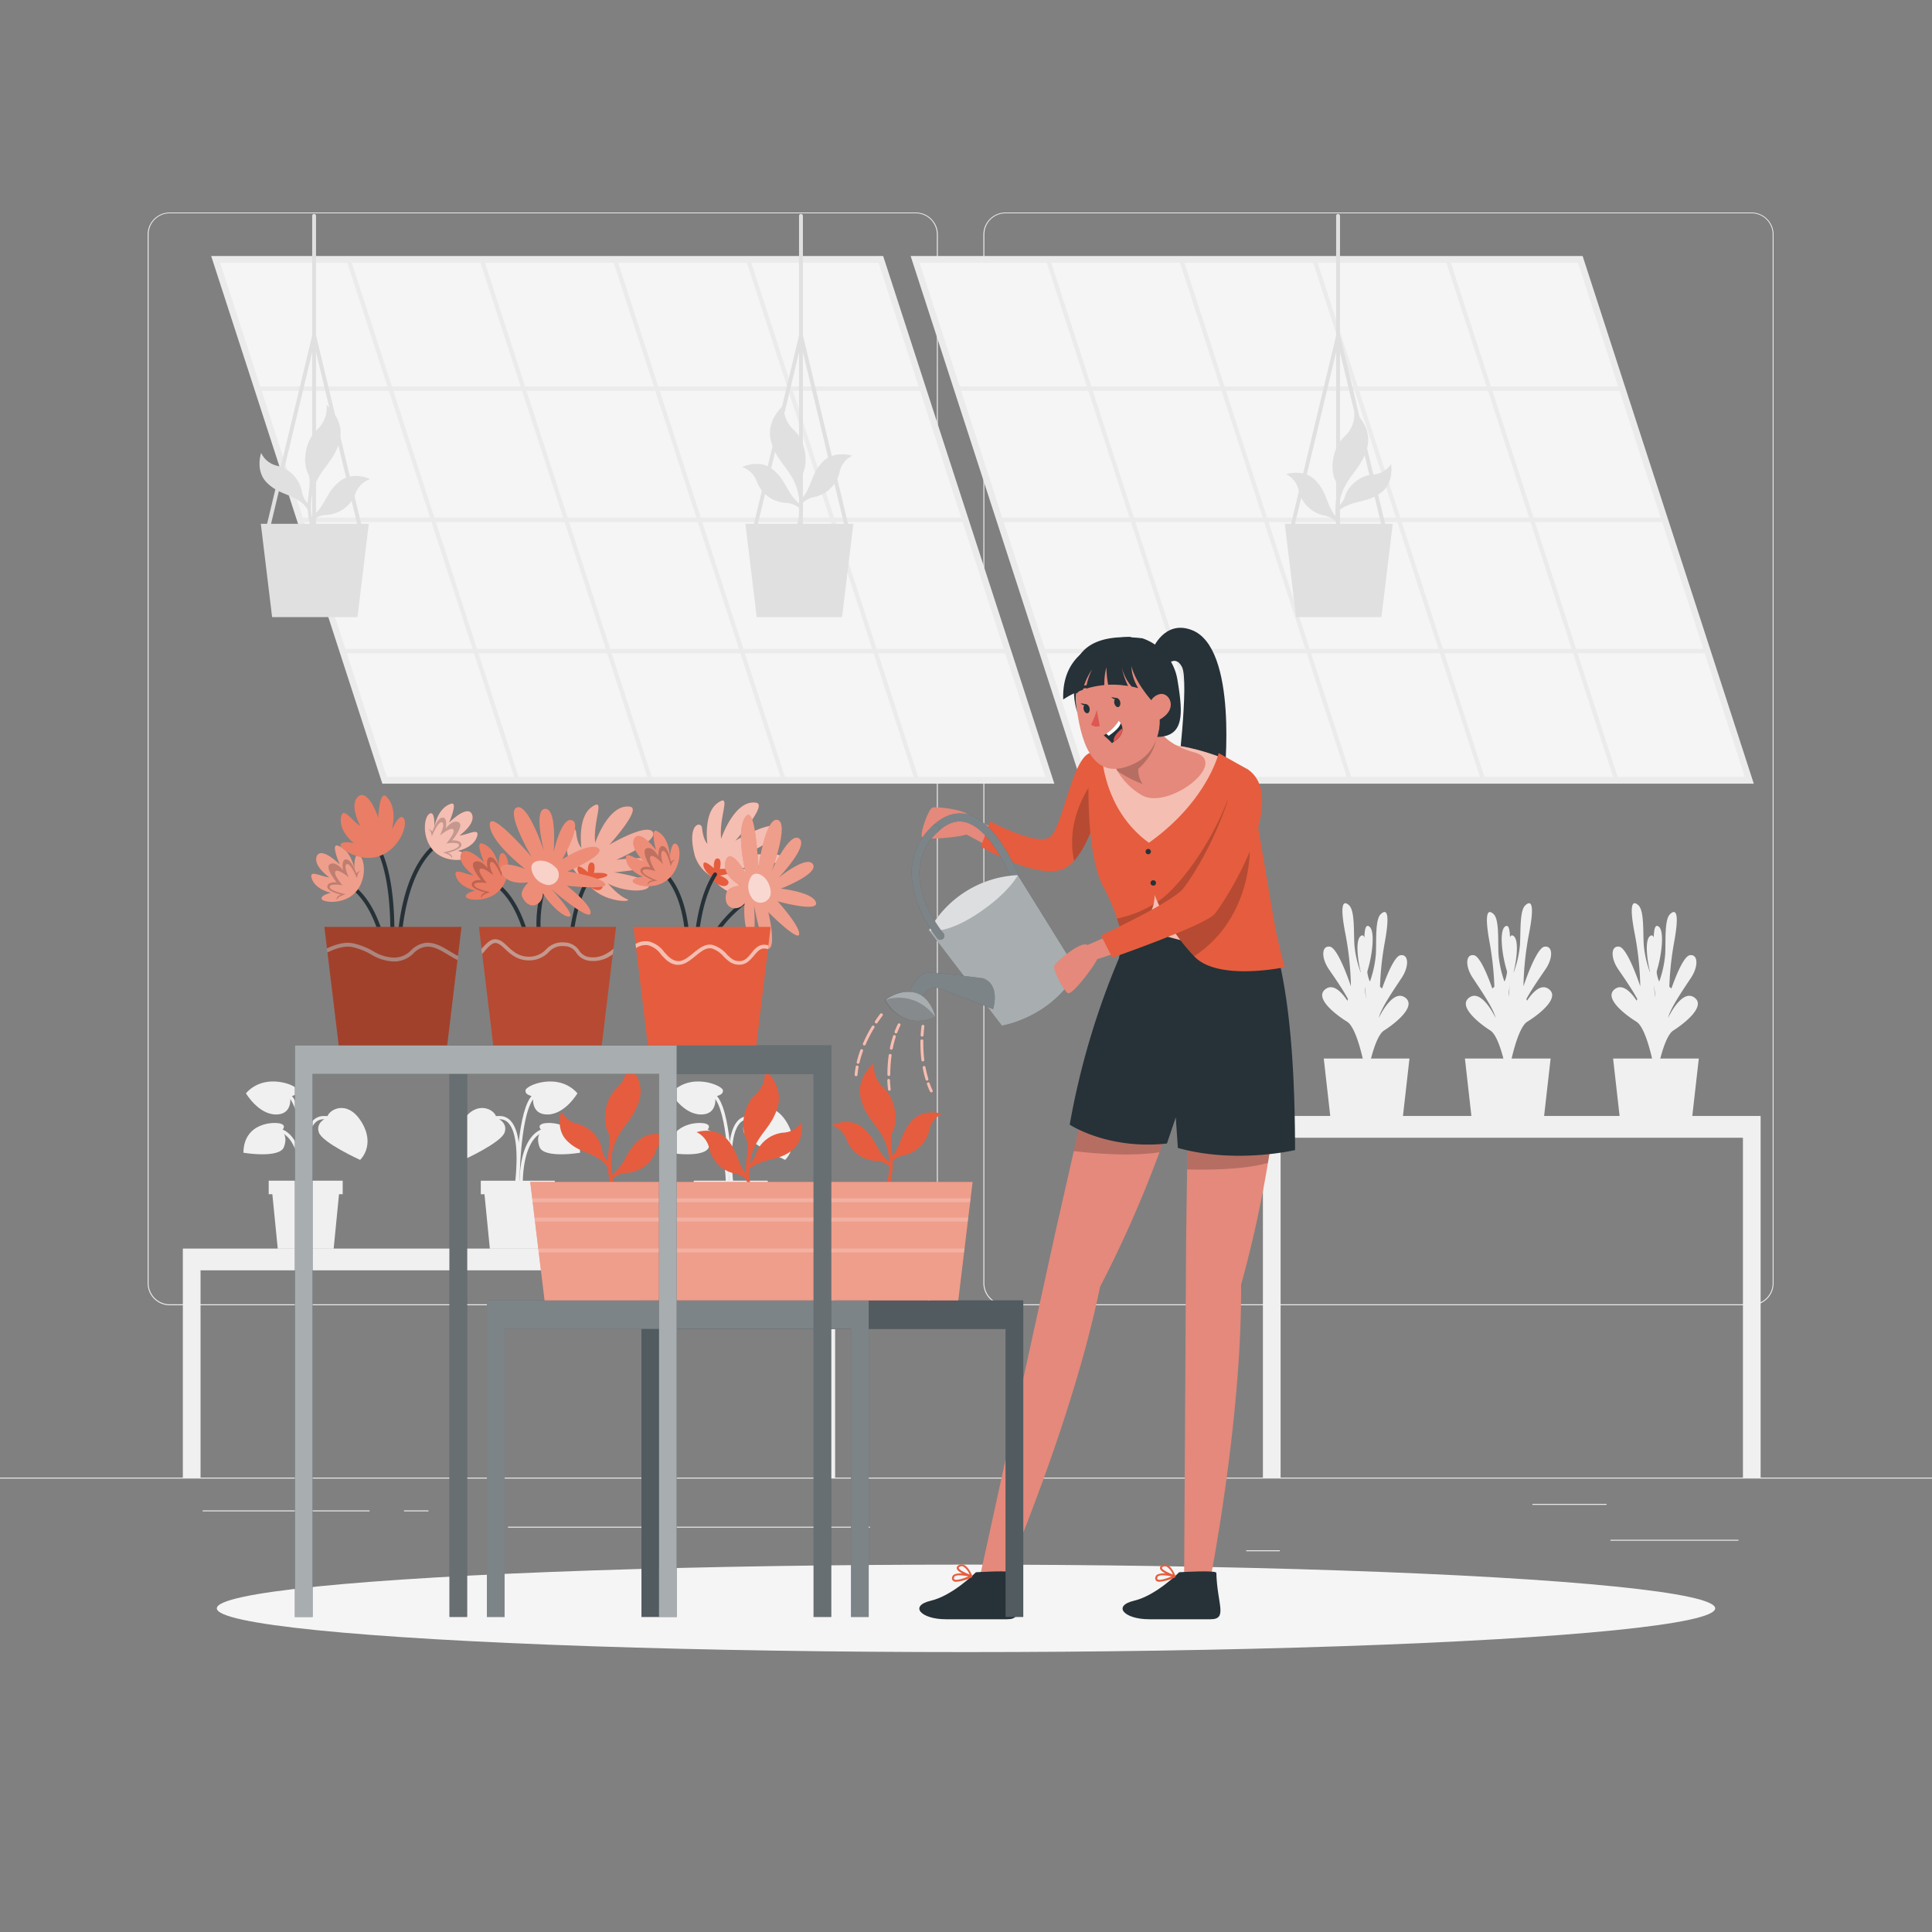 <svg xmlns="http://www.w3.org/2000/svg" viewBox="0 0 500 500"><rect x="0" y="0" width="500" height="500" fill="#808080" stroke="none"/><g id="freepik--background-complete--inject-72"><rect y="382.4" width="500" height="0.25" style="fill:#ebebeb"></rect><rect x="416.78" y="398.49" width="33.12" height="0.25" style="fill:#ebebeb"></rect><rect x="322.53" y="401.21" width="8.69" height="0.25" style="fill:#ebebeb"></rect><rect x="396.59" y="389.21" width="19.19" height="0.25" style="fill:#ebebeb"></rect><rect x="52.46" y="390.89" width="43.19" height="0.25" style="fill:#ebebeb"></rect><rect x="104.56" y="390.89" width="6.33" height="0.25" style="fill:#ebebeb"></rect><rect x="131.47" y="395.11" width="93.68" height="0.25" style="fill:#ebebeb"></rect><path d="M237,337.8H43.91a5.71,5.71,0,0,1-5.7-5.71V60.66A5.71,5.71,0,0,1,43.91,55H237a5.71,5.71,0,0,1,5.71,5.71V332.09A5.71,5.71,0,0,1,237,337.8ZM43.91,55.2a5.46,5.46,0,0,0-5.45,5.46V332.09a5.46,5.46,0,0,0,5.45,5.46H237a5.47,5.47,0,0,0,5.46-5.46V60.66A5.47,5.47,0,0,0,237,55.2Z" style="fill:#ebebeb"></path><path d="M453.31,337.8H260.21a5.72,5.72,0,0,1-5.71-5.71V60.66A5.72,5.72,0,0,1,260.21,55h193.1A5.71,5.71,0,0,1,459,60.66V332.09A5.71,5.71,0,0,1,453.31,337.8ZM260.21,55.2a5.47,5.47,0,0,0-5.46,5.46V332.09a5.47,5.47,0,0,0,5.46,5.46h193.1a5.47,5.47,0,0,0,5.46-5.46V60.66a5.47,5.47,0,0,0-5.46-5.46Z" style="fill:#ebebeb"></path><polygon points="455.65 288.81 455.65 382.43 451.07 382.43 451.07 294.45 331.42 294.45 331.42 382.43 326.84 382.43 326.84 288.81 455.65 288.81" style="fill:#f0f0f0"></polygon><path d="M429.44,275.8s-2.76-6,.39-11.95,4.07-7.32,2.06-8.54-2.93,4.74-2.93,4.74a13.43,13.43,0,0,1-.3-8.39c1.4-4.29,2.28-11.28.37-12s-.36,8.72-2,12a27.81,27.81,0,0,1-1.62-7c-.23-3.45.13-8.95-1.38-10.36s-2.47-.44-1,7.17a79.76,79.76,0,0,1,1.47,13.79s-3.27-10-5.47-10.27-2.19,2.94-.31,5.74,5.5,7.83,6.1,10.41c0,0-3.6-7.51-6.83-5.21s2.82,6.84,5.51,8.48,4.56,11.91,4.56,11.91Z" style="fill:#f0f0f0"></path><path d="M427.26,278.27s2.69-6.06-.53-11.94-4.15-7.27-2.16-8.51,3,4.7,3,4.7a13.43,13.43,0,0,0,.19-8.4c-1.45-4.27-2.41-11.24-.51-12s.47,8.71,2.16,11.91a27.83,27.83,0,0,0,1.54-7.06c.19-3.45-.24-8.95,1.25-10.38s2.47-.47,1.08,7.16a79.19,79.19,0,0,0-1.3,13.8s3.15-10,5.34-10.34,2.23,2.9.38,5.73-5.41,7.91-6,10.5c0,0,3.5-7.56,6.76-5.31s-2.73,6.88-5.4,8.56-4.42,12-4.42,12Z" style="fill:#f0f0f0"></path><polygon points="439.65 273.95 417.47 273.95 419.26 289.82 437.85 289.82 439.65 273.95" style="fill:#f0f0f0"></polygon><path d="M389.32,275.8s2.76-6-.39-11.95-4.06-7.32-2.05-8.54,2.93,4.74,2.93,4.74a13.39,13.39,0,0,0,.29-8.39c-1.4-4.29-2.27-11.28-.36-12s.36,8.72,2,12a27.81,27.81,0,0,0,1.62-7c.23-3.45-.13-8.95,1.38-10.36s2.47-.44,1,7.17a79.76,79.76,0,0,0-1.47,13.79s3.27-10,5.47-10.27,2.19,2.94.31,5.74-5.51,7.83-6.1,10.41c0,0,3.59-7.51,6.82-5.21s-2.81,6.84-5.5,8.48-4.57,11.91-4.57,11.91Z" style="fill:#f0f0f0"></path><path d="M391.5,278.27s-2.68-6.06.54-11.94,4.15-7.27,2.16-8.51-3,4.7-3,4.7a13.47,13.47,0,0,1-.2-8.4c1.45-4.27,2.41-11.24.51-12s-.46,8.71-2.16,11.91a27.83,27.83,0,0,1-1.54-7.06c-.18-3.45.24-8.95-1.25-10.38s-2.47-.47-1.08,7.16a79.86,79.86,0,0,1,1.31,13.8s-3.15-10-5.35-10.34-2.23,2.9-.38,5.73,5.41,7.91,6,10.5c0,0-3.51-7.56-6.76-5.31s2.73,6.88,5.4,8.56,4.42,12,4.42,12Z" style="fill:#f0f0f0"></path><polygon points="379.12 273.95 401.3 273.95 399.5 289.82 380.91 289.82 379.12 273.95" style="fill:#f0f0f0"></polygon><path d="M354.56,275.8s-2.76-6,.39-11.95,4.07-7.32,2.06-8.54-2.93,4.74-2.93,4.74a13.43,13.43,0,0,1-.3-8.39c1.4-4.29,2.28-11.28.37-12s-.36,8.72-2,12a27.81,27.81,0,0,1-1.62-7c-.23-3.45.13-8.95-1.38-10.36s-2.47-.44-1,7.17a79.76,79.76,0,0,1,1.47,13.79s-3.27-10-5.47-10.27-2.19,2.94-.31,5.74,5.5,7.83,6.1,10.41c0,0-3.59-7.51-6.83-5.21s2.82,6.84,5.51,8.48,4.56,11.91,4.56,11.91Z" style="fill:#f0f0f0"></path><path d="M352.38,278.27s2.69-6.06-.53-11.94-4.15-7.27-2.16-8.51,3,4.7,3,4.7a13.43,13.43,0,0,0,.19-8.4c-1.45-4.27-2.41-11.24-.51-12s.47,8.71,2.17,11.91a28,28,0,0,0,1.53-7.06c.19-3.45-.24-8.95,1.26-10.38s2.46-.47,1.07,7.16a79.19,79.19,0,0,0-1.3,13.8s3.15-10,5.34-10.34,2.23,2.9.39,5.73-5.42,7.91-6,10.5c0,0,3.5-7.56,6.76-5.31s-2.73,6.88-5.4,8.56-4.42,12-4.42,12Z" style="fill:#f0f0f0"></path><polygon points="364.77 273.95 342.59 273.95 344.38 289.82 362.97 289.82 364.77 273.95" style="fill:#f0f0f0"></polygon><polygon points="216.13 323.13 216.13 382.47 211.55 382.47 211.55 328.76 51.9 328.76 51.9 382.47 47.32 382.47 47.32 323.13 216.13 323.13" style="fill:#f0f0f0"></polygon><path d="M189.09,307c-.07-.51-1.82-12.58,1.68-16.74a3.79,3.79,0,0,1,2.91-1.43c7.07-.17,8,5.51,8,5.57l-.84.13c0-.21-.87-5-7.19-4.86a2.93,2.93,0,0,0-2.28,1.13c-3.26,3.88-1.51,15.95-1.49,16.07Z" style="fill:#f0f0f0"></path><path d="M188.67,306.45l-.85,0c0-.11.28-11.11-5.14-13.39a5.84,5.84,0,0,0-7.8,2.55l-.76-.38a6.75,6.75,0,0,1,8.89-2.94C189,294.75,188.68,306,188.67,306.45Z" style="fill:#f0f0f0"></path><path d="M188.69,307.31c0-.17-.05-17.58-3.44-22.67-3.26-4.88-8.52-2.58-8.74-2.48l-.35-.77c.06,0,6.13-2.71,9.79,2.79,3.53,5.3,3.58,22.41,3.58,23.13Z" style="fill:#f0f0f0"></path><path d="M194.69,289.24s-3.09,1.14-2.17,3.83,10.68,7.11,10.68,7.11,4.09-3.75.34-9.84S194.78,287.32,194.69,289.24Z" style="fill:#f0f0f0"></path><path d="M185.09,283.73s2.2-.24,2-1.57-8.52-4.77-13.44.78c0,0,3.15,5.42,7.71,5.49S185.09,283.73,185.09,283.73Z" style="fill:#f0f0f0"></path><path d="M182.84,292.64s1.52-1.22-.12-1.81-9.64-.43-9.72,7.5c0,0,9.33,1.56,10.48-1.47S182.84,292.64,182.84,292.64Z" style="fill:#f0f0f0"></path><polygon points="196.35 323.16 181.88 323.16 180.31 307.31 197.91 307.31 196.35 323.16" style="fill:#f0f0f0"></polygon><rect x="179.54" y="305.56" width="19.15" height="3.5" style="fill:#f0f0f0"></rect><path d="M134,307c.07-.51,1.82-12.58-1.68-16.74a3.78,3.78,0,0,0-2.91-1.43c-7.07-.17-8,5.51-8,5.57l.83.13c0-.21.87-5,7.19-4.86a2.92,2.92,0,0,1,2.28,1.13c3.26,3.88,1.51,15.95,1.49,16.07Z" style="fill:#f0f0f0"></path><path d="M134.46,306.45l.84,0c0-.11-.28-11.11,5.14-13.39a5.84,5.84,0,0,1,7.8,2.55l.76-.38a6.75,6.75,0,0,0-8.89-2.94C134.16,294.75,134.44,306,134.46,306.45Z" style="fill:#f0f0f0"></path><path d="M134.43,307.31c0-.17,0-17.58,3.44-22.67,3.26-4.88,8.52-2.58,8.74-2.48l.35-.77c-.06,0-6.13-2.71-9.79,2.79-3.53,5.3-3.58,22.41-3.58,23.13Z" style="fill:#f0f0f0"></path><path d="M128.43,289.24s3.09,1.14,2.17,3.83-10.68,7.11-10.68,7.11-4.09-3.75-.33-9.84S128.35,287.32,128.43,289.24Z" style="fill:#f0f0f0"></path><path d="M138,283.73s-2.19-.24-2-1.57,8.52-4.77,13.44.78c0,0-3.15,5.42-7.7,5.49S138,283.73,138,283.73Z" style="fill:#f0f0f0"></path><path d="M140.28,292.64s-1.52-1.22.12-1.81,9.64-.43,9.72,7.5c0,0-9.33,1.56-10.48-1.47S140.28,292.64,140.28,292.64Z" style="fill:#f0f0f0"></path><polygon points="126.77 323.16 141.25 323.16 142.81 307.31 125.21 307.31 126.77 323.16" style="fill:#f0f0f0"></polygon><rect x="124.44" y="305.56" width="19.15" height="3.5" transform="translate(268.02 614.63) rotate(180)" style="fill:#f0f0f0"></rect><path d="M79.09,307c-.07-.51-1.82-12.58,1.68-16.74a3.79,3.79,0,0,1,2.91-1.43c7.07-.17,8,5.51,8,5.57l-.84.13c0-.21-.87-5-7.19-4.86a2.93,2.93,0,0,0-2.28,1.13c-3.26,3.88-1.51,15.95-1.49,16.07Z" style="fill:#f0f0f0"></path><path d="M78.67,306.45l-.85,0c0-.11.28-11.11-5.14-13.39a5.84,5.84,0,0,0-7.8,2.55l-.76-.38A6.75,6.75,0,0,1,73,292.26C79,294.75,78.68,306,78.67,306.45Z" style="fill:#f0f0f0"></path><path d="M78.69,307.31c0-.17,0-17.58-3.44-22.67-3.26-4.88-8.52-2.58-8.74-2.48l-.35-.77c.06,0,6.13-2.71,9.79,2.79,3.53,5.3,3.58,22.41,3.58,23.13Z" style="fill:#f0f0f0"></path><path d="M84.69,289.24s-3.09,1.14-2.17,3.83,10.68,7.11,10.68,7.11,4.09-3.75.34-9.84S84.78,287.32,84.69,289.24Z" style="fill:#f0f0f0"></path><path d="M75.09,283.73s2.2-.24,2-1.57-8.52-4.77-13.44.78c0,0,3.15,5.42,7.71,5.49S75.09,283.73,75.09,283.73Z" style="fill:#f0f0f0"></path><path d="M72.84,292.64s1.52-1.22-.12-1.81-9.64-.43-9.72,7.5c0,0,9.33,1.56,10.48-1.47S72.84,292.64,72.84,292.64Z" style="fill:#f0f0f0"></path><polygon points="86.35 323.16 71.88 323.16 70.31 307.31 87.91 307.31 86.35 323.16" style="fill:#f0f0f0"></polygon><rect x="69.54" y="305.56" width="19.15" height="3.5" style="fill:#f0f0f0"></rect><polygon points="272.86 202.81 98.95 202.81 54.65 66.25 228.56 66.25 272.86 202.81" style="fill:#ebebeb"></polygon><polygon points="100.13 201.06 56.97 68.01 227.37 68.01 270.53 201.06 100.13 201.06" style="fill:#f5f5f5"></polygon><polygon points="133.47 202.35 134.62 202.35 90.62 66.71 89.47 66.71 133.47 202.35" style="fill:#ebebeb"></polygon><polygon points="167.94 202.35 169.09 202.35 125.09 66.71 123.94 66.71 167.94 202.35" style="fill:#ebebeb"></polygon><polygon points="202.41 202.35 203.56 202.35 159.56 66.71 158.41 66.71 202.41 202.35" style="fill:#ebebeb"></polygon><polygon points="236.88 202.35 238.03 202.35 194.03 66.71 192.88 66.71 236.88 202.35" style="fill:#ebebeb"></polygon><polygon points="66.18 100 66.55 101.15 239.29 101.15 238.92 100 66.18 100" style="fill:#ebebeb"></polygon><polygon points="77.2 133.96 77.57 135.11 250.31 135.11 249.94 133.96 77.2 133.96" style="fill:#ebebeb"></polygon><polygon points="88.21 167.92 88.59 169.07 261.32 169.07 260.95 167.92 88.21 167.92" style="fill:#ebebeb"></polygon><polygon points="453.88 202.81 279.97 202.81 235.67 66.25 409.58 66.25 453.88 202.81" style="fill:#ebebeb"></polygon><polygon points="281.16 201.06 237.99 68.01 408.39 68.01 451.56 201.06 281.16 201.06" style="fill:#f5f5f5"></polygon><polygon points="314.5 202.35 315.64 202.35 271.64 66.71 270.49 66.71 314.5 202.35" style="fill:#ebebeb"></polygon><polygon points="348.97 202.35 350.12 202.35 306.11 66.71 304.96 66.71 348.97 202.35" style="fill:#ebebeb"></polygon><polygon points="383.44 202.35 384.59 202.35 340.58 66.71 339.44 66.71 383.44 202.35" style="fill:#ebebeb"></polygon><polygon points="417.91 202.35 419.06 202.35 375.06 66.71 373.91 66.71 417.91 202.35" style="fill:#ebebeb"></polygon><polygon points="247.2 100 247.58 101.15 420.31 101.15 419.94 100 247.2 100" style="fill:#ebebeb"></polygon><polygon points="258.22 133.96 258.59 135.11 431.33 135.11 430.96 133.96 258.22 133.96" style="fill:#ebebeb"></polygon><polygon points="269.24 167.92 269.61 169.07 442.35 169.07 441.98 167.92 269.24 167.92" style="fill:#ebebeb"></polygon><polygon points="220.85 135.56 220.39 139.32 220.3 140.12 217.93 159.7 195.83 159.7 193.43 139.86 193.33 139.01 192.91 135.56 220.85 135.56" style="fill:#e0e0e0"></polygon><path d="M192.05,120.88a6.1,6.1,0,0,1,3.91,4,8.55,8.55,0,0,0,7.47,5.27,5.54,5.54,0,0,1,3,1l.94.54q-.06-.5-.09-1c-.26-.2-.52-.42-.77-.65l-.18-.17c-2.94-2.82-3-5.79-6.45-8.47S192.05,120.88,192.05,120.88Z" style="fill:#e0e0e0"></path><path d="M220.56,117.93a6.12,6.12,0,0,0-3.32,4.46,8.53,8.53,0,0,1-6.65,6.27,5.68,5.68,0,0,0-2.81,1.45l-.85.67c0-.33,0-.67-.05-1a8.12,8.12,0,0,0,.67-.75l.15-.19c2.51-3.21,2.18-6.16,5.19-9.29S220.56,117.93,220.56,117.93Z" style="fill:#e0e0e0"></path><path d="M207.78,130.11a18.48,18.48,0,0,1-.57,5.53c-1.65,6.41-.92.09-.92.09a16.38,16.38,0,0,0,.64-4.95c0-.33,0-.67-.05-1a14.93,14.93,0,0,0-.77-3.74c-1.74-5-5.23-6.6-6.6-12s3.39-9.26,3.39-9.26a7.67,7.67,0,0,0,2.57,6.51c3.21,3.12,3.66,8.53,2.29,11.28-.8,1.6-.29,3.61-.06,6.28C207.74,129.23,207.77,129.66,207.78,130.11Z" style="fill:#e0e0e0"></path><path d="M219.29,137.52a.5.5,0,0,1-.49-.38L207.29,89.06l-11.52,48.08a.5.5,0,0,1-.6.37.51.51,0,0,1-.37-.6l12-50.11a.52.52,0,0,1,1,0l12,50.11a.5.5,0,0,1-.37.6Z" style="fill:#e0e0e0"></path><path d="M207.29,140.8a.5.5,0,0,1-.5-.5V55.86a.5.5,0,0,1,.5-.5.51.51,0,0,1,.5.5V140.3A.5.5,0,0,1,207.29,140.8Z" style="fill:#e0e0e0"></path><polygon points="360.44 135.56 359.98 139.32 359.89 140.12 357.52 159.7 335.42 159.7 333.02 139.86 332.92 139.01 332.5 135.56 360.44 135.56" style="fill:#e0e0e0"></polygon><path d="M360,120.12a6.12,6.12,0,0,1-4.86,2.7c-3.54.3-6.55,3.38-7.09,5.76a5.7,5.7,0,0,1-1.81,2.6c-.25.24,0,.42-.23.69.33,0,.11.18.46.25a8.81,8.81,0,0,1,.84-.57l.2-.12c3.52-2.06,6.4-1.34,9.9-3.92S360,120.12,360,120.12Z" style="fill:#e0e0e0"></path><path d="M332.83,122.71a6.07,6.07,0,0,1,3.32,4.45,8.54,8.54,0,0,0,6.65,6.27,5.54,5.54,0,0,1,2.81,1.46l.86.67c0-.33,0-.68,0-1-.23-.24-.46-.49-.68-.75l-.14-.19c-2.51-3.21-2.18-6.17-5.2-9.3S332.83,122.71,332.83,122.71Z" style="fill:#e0e0e0"></path><path d="M345.61,131.9a18.76,18.76,0,0,0,.58,5.52c1.65,6.42.91.1.91.1a16.2,16.2,0,0,1-.63-5c0-.33,0-.68,0-1a14.93,14.93,0,0,1,.77-3.74c1.74-5,5.22-6.6,6.6-12s-3.39-9.26-3.39-9.26a7.67,7.67,0,0,1-2.57,6.51c-3.21,3.12-3.67,8.53-2.29,11.28.8,1.6.29,3.61.06,6.28C345.66,131,345.63,131.45,345.61,131.9Z" style="fill:#e0e0e0"></path><path d="M358.29,137.52a.5.5,0,0,1-.49-.38L346.29,89.06l-11.52,48.08a.5.5,0,0,1-.6.37.51.51,0,0,1-.37-.6l12-50.11a.52.52,0,0,1,1,0l12,50.11a.5.5,0,0,1-.37.6Z" style="fill:#e0e0e0"></path><path d="M346.29,140.8a.5.5,0,0,1-.5-.5V55.86a.5.5,0,0,1,.5-.5.51.51,0,0,1,.5.5V140.3A.5.5,0,0,1,346.29,140.8Z" style="fill:#e0e0e0"></path><polygon points="95.44 135.56 94.99 139.32 94.89 140.12 92.52 159.7 70.42 159.7 68.02 139.86 67.92 139.01 67.5 135.56 95.44 135.56" style="fill:#e0e0e0"></polygon><path d="M95.81,124a6.1,6.1,0,0,0-3.91,4,8.55,8.55,0,0,1-7.47,5.27,5.59,5.59,0,0,0-3,1l-.94.54c0-.33.08-.67.1-1,.26-.2.52-.42.77-.65l.17-.17c2.94-2.82,3-5.79,6.46-8.47S95.81,124,95.81,124Z" style="fill:#e0e0e0"></path><path d="M67.58,117.22A6.09,6.09,0,0,0,72,120.6a8.58,8.58,0,0,1,6.16,6.75,5.64,5.64,0,0,0,1.41,2.83l.66.87c-.33,0,0,1.25-.33,1.28a9.3,9.3,0,0,0-1.44-1.93l-.19-.15c-3.17-2.56-6.13-2.27-9.21-5.34S67.58,117.22,67.58,117.22Z" style="fill:#e0e0e0"></path><path d="M79.63,130.11a18.86,18.86,0,0,0,.58,5.53c1.65,6.41.92.09.92.09a16.38,16.38,0,0,1-.64-4.95c0-.33,0-.67.05-1a14.93,14.93,0,0,1,.77-3.74c1.74-5,5.22-6.6,6.6-12s-3.39-9.26-3.39-9.26A7.67,7.67,0,0,1,82,111.25c-3.21,3.12-3.67,8.53-2.29,11.28.8,1.6.29,3.61.06,6.28C79.68,129.23,79.65,129.66,79.63,130.11Z" style="fill:#e0e0e0"></path><path d="M93.29,137.52a.5.5,0,0,1-.49-.38L81.29,89.06,69.77,137.14a.5.5,0,0,1-.6.37.51.51,0,0,1-.37-.6l12-50.11a.52.52,0,0,1,1,0l12,50.11a.5.5,0,0,1-.37.6Z" style="fill:#e0e0e0"></path><path d="M81.29,140.8a.5.5,0,0,1-.5-.5V55.86a.5.5,0,0,1,.5-.5.51.51,0,0,1,.5.5V140.3A.5.5,0,0,1,81.29,140.8Z" style="fill:#e0e0e0"></path></g><g id="freepik--Shadow--inject-72"><ellipse id="freepik--path--inject-72" cx="250" cy="416.24" rx="193.89" ry="11.32" style="fill:#f5f5f5"></ellipse></g><g id="freepik--Character--inject-72"><path d="M309.07,256.9c0,.74,0,1.49,0,2.26a96,96,0,0,1-3.56,22c-1.18,4.48-2.6,9-4.12,13.36-.43,1.24-.87,2.47-1.32,3.68-.12.34-.24.68-.37,1a305.84,305.84,0,0,1-15,33.82c-7.22,35.24-24.94,76-24.94,76L253.83,407,273,319.48l4.89-21.54,1.05-4.64,1.86-8.21,1.83-8,3.43-15.15,13.77-3Z" style="fill:#e4897b"></path><path d="M309.06,259.16a96,96,0,0,1-3.56,22c-1.18,4.48-2.6,9-4.12,13.36-.43,1.24-.87,2.47-1.32,3.68-7.16,1.11-16.48.37-22.17-.3l1.05-4.64,1.86-8.21,1.83-8,3.43-15.15,13.77-3Z" style="opacity:0.2;isolation:isolate"></path><path d="M330.18,285.71c-.35,3.57-.8,7.13-1.31,10.59-.23,1.58-.47,3.14-.73,4.67a304.78,304.78,0,0,1-6.95,31.54c.26,36-8.59,79.57-8.59,79.57l-6.17-.81.53-89.63.26-19,.11-7.84.05-3.55.39-28.65,21.47-9.66C331.43,262.29,331.33,274.09,330.18,285.71Z" style="fill:#e4897b"></path><path d="M330.18,285.71c-.35,3.57-.8,7.13-1.31,10.59-.23,1.58-.47,3.14-.73,4.67-6.5,1.79-15.67,1.83-20.92,1.67l.11-7.84.05-3.55Z" style="opacity:0.2;isolation:isolate"></path><path d="M259.63,215.3l-8.56-3.72c-.22-2-8.75-2.93-9.76-2.57s-3,6-2.79,7.37,9,.16,9.9,0,1.73-.41,1.73-.41l7.35,4Z" style="fill:#e4897b"></path><path d="M285.19,205.65s-.24,1.15-.7,2.9c-1,3.83-3.18,10.55-6.51,14.21a7.86,7.86,0,0,1-3.35,2.34c-7.12,2.21-20.79-6-20.79-6l2.44-6.53s12.35,6.6,15.52,4,5.62-19.81,10.15-21.66Z" style="fill:#E55D3E"></path><path d="M284.49,208.55c-1,3.83-3.18,10.55-6.51,14.21-2.47-11.12,4.59-20.12,4.59-20.12Z" style="opacity:0.2;isolation:isolate"></path><path d="M262.19,407.07c0-.79-9.63-.17-9.63-.17s-5.91,6-11.65,7.36-2.54,4.8,3.88,4.8h15.88C265.23,419.06,262.38,415.17,262.19,407.07Z" style="fill:#263238"></path><path d="M247.51,409.36a1.34,1.34,0,0,1-.85-.23.92.92,0,0,1-.23-1,1.05,1.05,0,0,1,.51-.65,3.94,3.94,0,0,1,2.15-.23c-.78-.42-1.46-.93-1.49-1.43q0-.5.63-.81a1.49,1.49,0,0,1,1.24,0c1.3.54,2.11,2.77,2.15,2.88a.41.41,0,0,1,0,.11h0a.24.24,0,0,1,0,.08h0a.25.25,0,0,1,0,.07h0l-.08.06A12.1,12.1,0,0,1,247.51,409.36Zm.81-1.68a2.43,2.43,0,0,0-1.13.21.52.52,0,0,0-.27.34c-.1.37,0,.47.06.5.45.38,2.21-.15,3.63-.75A11.2,11.2,0,0,0,248.32,407.68Zm.57-2.35a1,1,0,0,0-.44.11c-.13.06-.35.18-.35.32,0,.43,1.4,1.18,2.83,1.72a4.25,4.25,0,0,0-1.65-2.07A1.09,1.09,0,0,0,248.89,405.33Z" style="fill:#E55D3E"></path><path d="M314.79,407.07c0-.79-9.63-.17-9.63-.17s-5.91,6-11.65,7.36-2.54,4.8,3.88,4.8h15.88C317.83,419.06,315,415.17,314.79,407.07Z" style="fill:#263238"></path><path d="M300.11,409.36a1.36,1.36,0,0,1-.85-.23.92.92,0,0,1-.23-1,1.05,1.05,0,0,1,.51-.65,3.94,3.94,0,0,1,2.15-.23c-.78-.42-1.46-.93-1.49-1.43q0-.5.63-.81a1.49,1.49,0,0,1,1.24,0c1.3.54,2.11,2.77,2.15,2.88a.41.41,0,0,1,0,.11h0a.24.24,0,0,1,0,.08h0a.25.25,0,0,1,0,.07h0l-.08.06A12.1,12.1,0,0,1,300.11,409.36Zm.81-1.68a2.43,2.43,0,0,0-1.13.21.52.52,0,0,0-.27.34c-.1.37,0,.47.06.5.45.38,2.21-.15,3.63-.75A11.2,11.2,0,0,0,300.92,407.68Zm.57-2.35a1,1,0,0,0-.44.11c-.13.06-.35.18-.35.32,0,.43,1.4,1.18,2.83,1.72a4.25,4.25,0,0,0-1.65-2.07A1.09,1.09,0,0,0,301.49,405.33Z" style="fill:#E55D3E"></path><path d="M298.29,168s3-7.56,10-5c12.3,4.44,8.56,38.2,8.56,38.2l-12.31,1.4s3.31-26.38,1.33-30.05-4.61.44-4.61.44Z" style="fill:#263238"></path><path d="M335.16,297.63s-15.27,3.67-30.33-.55l-.54-7.91L302,295.94c-15.26,1.69-25.16-4.88-25.16-4.88a199.36,199.36,0,0,1,12.72-43l3.57-16.84,32.7,2.53C332.94,247.32,335.11,270.22,335.16,297.63Z" style="fill:#263238"></path><path d="M292.33,239.79,326.87,249c-1-4.15-2.49-9.34-4.36-15.06l.57-34.72s-22.29-12.74-40.1-3.5c0,0-.67,18.72.75,25.3C284.84,226.11,291.12,234.72,292.33,239.79Z" style="fill:#E55D3E"></path><path d="M292.33,239.79,326.87,249c-1-4.15-2.49-9.34-4.36-15.06l.57-34.72s-22.29-12.74-40.1-3.5c0,0-.67,18.72.75,25.3C284.84,226.11,291.12,234.72,292.33,239.79Z" style="fill:#fff;opacity:0.6;isolation:isolate"></path><path d="M295.43,205.76a17.5,17.5,0,0,1-6.28-6.29c-1.68-2.93-1.89-5.59-.74-6.2,2-1.06,10.19-7,10.19-7a7,7,0,0,0,.72,1.8c1.08,1.95,3.69,5,9.78,6.65C318.5,197.26,302.32,209.84,295.43,205.76Z" style="fill:#e4897b"></path><path d="M294.58,199a6.36,6.36,0,0,0,1.14,3.9,28.81,28.81,0,0,1-6.57-3.41c-1.68-2.93-1.89-5.59-.74-6.2,2-1.06,10.19-7,10.19-7a7,7,0,0,0,.72,1.8C299.83,192,298,195.94,294.58,199Z" style="opacity:0.2;isolation:isolate"></path><path d="M332.48,250.31s-17.34,3.71-23.43-2.83a51.31,51.31,0,0,1-9.5-14.09c-.27-.6-.51-1.19-.73-1.76-3-7.56-2.54-12.81-2.54-12.81l1.06-.72c15.1-10.73,18.06-23.2,18.06-23.2l7.68,4.32,6,35.36A142.42,142.42,0,0,0,332.48,250.31Z" style="fill:#E55D3E"></path><path d="M298.56,234c-2.82,9.66-8.19,7.89-8.19,7.89s-.5-1.79-1.3-4.16a49.75,49.75,0,0,0-3.37-7.95c-5.49-9.64-3.75-34.87-3.75-34.87l3.12-1s-.17,15.18,12.27,24.19a36.11,36.11,0,0,1,1.48,13.54A11.63,11.63,0,0,1,298.56,234Z" style="fill:#E55D3E"></path><path d="M297.85,220.46a.69.69,0,1,1-.62-.75A.69.69,0,0,1,297.85,220.46Z" style="fill:#263238"></path><path d="M299.17,228.57a.68.68,0,0,1-.75.62.69.69,0,1,1,.14-1.37A.68.68,0,0,1,299.17,228.57Z" style="fill:#263238"></path><path d="M309.05,247.48a51.31,51.31,0,0,1-9.5-14.09c5.36-3.47,13.68-14.63,18.1-26.24l5.79,11.62S324.55,237.25,309.05,247.48Z" style="opacity:0.2;isolation:isolate"></path><path d="M298.56,234c-2.82,9.66-8.19,7.89-8.19,7.89s-.5-1.79-1.3-4.16A29.57,29.57,0,0,0,298.56,234Z" style="opacity:0.2;isolation:isolate"></path><path d="M277.9,175.2s-1.34-12.34,17.78-10A13.69,13.69,0,0,1,304.73,176c1.43,8.59,1.87,14.6-5.22,14.72S277.9,175.2,277.9,175.2Z" style="fill:#263238"></path><path d="M286.78,170.73c-7.71,1.87-9.19,6.59-7.82,14.67,1.7,10.09,5.61,16.61,14.73,12.15C306.07,191.5,299.57,167.63,286.78,170.73Z" style="fill:#e4897b"></path><path d="M283.83,183.76a16.74,16.74,0,0,1-1.47,3.74,2.19,2.19,0,0,0,2.25.38Z" style="fill:#de5753"></path><path d="M288.39,182c.14.63.6,1.07,1,1s.66-.68.52-1.32-.6-1.08-1-1S288.25,181.35,288.39,182Z" style="fill:#263238"></path><path d="M289.09,180.66l-1.5-.24S288.53,181.43,289.09,180.66Z" style="fill:#263238"></path><path d="M280.45,183.58c.14.64.6,1.08,1,1s.66-.68.52-1.32-.6-1.07-1-1S280.31,182.94,280.45,183.58Z" style="fill:#263238"></path><path d="M281.15,182.25l-1.5-.24S280.59,183,281.15,182.25Z" style="fill:#263238"></path><path d="M290.8,177.36a.34.34,0,0,1-.21-.08,3.79,3.79,0,0,0-3.28-.3.35.35,0,0,1-.46-.21.35.35,0,0,1,.2-.45,4.46,4.46,0,0,1,4,.4.36.36,0,0,1-.22.64Z" style="fill:#263238"></path><path d="M278.59,179.41a.35.35,0,0,1-.26-.59,4,4,0,0,1,3.21-1.49.34.34,0,0,1,.31.39.34.34,0,0,1-.39.31,3.39,3.39,0,0,0-2.61,1.27A.34.34,0,0,1,278.59,179.41Z" style="fill:#263238"></path><path d="M298.35,181.67s-5.14-5.46-5.78-10.47c0,0-16.78-2.54-13.77,13.14,0,0-4.83-13.4,8.33-16.92s17.82,15.87,12.38,23.3C299.51,190.72,301.53,185.09,298.35,181.67Z" style="fill:#263238"></path><path d="M297.48,183.6a3.48,3.48,0,0,1,2.89-4c2.45-.32,4.78,4.31-.87,6.93C298.68,186.93,298,186.22,297.48,183.6Z" style="fill:#e4897b"></path><path d="M292.44,164.82s-17.86-.13-17.28,16.21a20.69,20.69,0,0,1,5.08-2.49,15.72,15.72,0,0,1,2.41-5.31,15.36,15.36,0,0,0-1.59,5,23.84,23.84,0,0,1,4.74-.93,17.4,17.4,0,0,1,.53-4.62,27.5,27.5,0,0,0,.46,4.54,23.63,23.63,0,0,1,5.15.31,19.66,19.66,0,0,1-1.63-4.85,12,12,0,0,0,2.56,5q.84.17,1.71.42s-3.2-4.87-.9-8.56S292.44,164.82,292.44,164.82Z" style="fill:#263238"></path><path d="M285.64,190.32a20.21,20.21,0,0,1,2.13,2l.43-.28c1.91-1.31,2.37-2.55,2.29-3.53a3,3,0,0,0-.46-1.33,3.12,3.12,0,0,0-.51-.63,11,11,0,0,1-3.23,3.34C285.9,190.15,285.64,190.32,285.64,190.32Z" style="fill:#263238"></path><path d="M286.29,189.86l.64.57c1.8-1.24,2.9-2.35,3.1-3.28a3.12,3.12,0,0,0-.51-.63A11,11,0,0,1,286.29,189.86Z" style="fill:#fff"></path><path d="M288.2,192c1.91-1.31,2.37-2.55,2.29-3.53a7.66,7.66,0,0,0-1.84,1.88A2.8,2.8,0,0,0,288.2,192Z" style="fill:#de5753"></path><path d="M263.6,230.18a1,1,0,0,1-1-.68c-.05-.15-5.38-14.93-12.82-16.73-2.34-.57-4.63.23-7,2.45a1,1,0,0,1-1.41-1.49c2.87-2.7,5.86-3.7,8.89-3,8.51,2.07,14,17.39,14.27,18a1,1,0,0,1-.63,1.31A.79.79,0,0,1,263.6,230.18Z" style="fill:#263238"></path><g style="opacity:0.4;isolation:isolate"><path d="M263.6,230.18a1,1,0,0,1-1-.68c-.05-.15-5.38-14.93-12.82-16.73-2.34-.57-4.63.23-7,2.45a1,1,0,0,1-1.41-1.49c2.87-2.7,5.86-3.7,8.89-3,8.51,2.07,14,17.39,14.27,18a1,1,0,0,1-.63,1.31A.79.79,0,0,1,263.6,230.18Z" style="fill:#fff"></path></g><path d="M240.44,240.8l18.84,24.62s12.91-1.94,19.54-14.11L263.43,226.5A27.56,27.56,0,0,0,240.44,240.8Z" style="fill:#263238"></path><path d="M278.82,251.3c-6.64,12.17-19.54,14.13-19.54,14.13L240.43,240.8a27.64,27.64,0,0,1,22.93-14.31h.06Z" style="fill:#fff;opacity:0.6;isolation:isolate"></path><path d="M263.42,226.5s-2.39,4.7-10.64,10.1-12.35,4.2-12.35,4.2a27.64,27.64,0,0,1,22.93-14.31Z" style="fill:#fff;opacity:0.6;isolation:isolate"></path><path d="M254.45,253.19s-10.91-1.47-14.18-1.46-5.39,6-5.39,6l2.92,1.08s2.57-3.69,4.45-3.24S257,261.17,257,261.17,259.05,255,254.45,253.19Z" style="fill:#263238"></path><path d="M254.45,253.19s-10.91-1.47-14.18-1.46-5.39,6-5.39,6l2.92,1.08s2.57-3.69,4.45-3.24S257,261.17,257,261.17,259.05,255,254.45,253.19Z" style="fill:#fff;opacity:0.4;isolation:isolate"></path><path d="M228.94,258.78s3.65-2.86,7.7-1.91,5.31,6.18,5.31,6.18S234.52,267.49,228.94,258.78Z" style="fill:#263238"></path><path d="M242,263.05s-7.45,4.44-13-4.26c0,0,3.64-2.86,7.69-1.92S242,263.05,242,263.05Z" style="fill:#fff;opacity:0.6;isolation:isolate"></path><path d="M242,263.05s-7.45,4.44-13-4.26C229,258.79,236.25,255.84,242,263.05Z" style="opacity:0.2"></path><path d="M243.4,243.21a1.08,1.08,0,0,1-.84-.37c-.14-.17-14-17.13-1.2-29.11a1,1,0,0,1,1.41,1.49c-11.36,10.67.85,25.67,1.38,26.3A1,1,0,0,1,244,243,1,1,0,0,1,243.4,243.21Z" style="fill:#263238"></path><g style="opacity:0.4;isolation:isolate"><path d="M243.4,243.21a1.08,1.08,0,0,1-.84-.37c-.14-.17-14-17.13-1.2-29.11a1,1,0,0,1,1.41,1.49c-11.36,10.67.85,25.67,1.38,26.3A1,1,0,0,1,244,243,1,1,0,0,1,243.4,243.21Z" style="fill:#fff"></path></g><path d="M221.46,276.11c-.13.68-.22,1.37-.28,2a.36.36,0,0,0,.33.4.28.28,0,0,0,.13,0,.37.37,0,0,0,.28-.32,19.6,19.6,0,0,1,.27-2,.37.37,0,0,0-.3-.43A.36.36,0,0,0,221.46,276.11Z" style="fill:#E55D3E"></path><path d="M222.63,271.84a25.59,25.59,0,0,0-.91,3,.37.37,0,0,0,.27.45.36.36,0,0,0,.18,0,.36.36,0,0,0,.27-.27,26.84,26.84,0,0,1,.89-3,.36.36,0,0,0-.22-.47A.36.36,0,0,0,222.63,271.84Z" style="fill:#E55D3E"></path><path d="M226.16,265.46a.37.37,0,0,0-.51.12,36.48,36.48,0,0,0-2.31,4.47.37.37,0,0,0,.19.49.34.34,0,0,0,.24,0,.37.37,0,0,0,.25-.21,34.4,34.4,0,0,1,2.27-4.38A.37.37,0,0,0,226.16,265.46Z" style="fill:#E55D3E"></path><path d="M226.86,264.88a.37.37,0,0,0,.21-.16c.78-1.16,1.33-1.84,1.33-1.85a.37.37,0,0,0-.05-.52.38.38,0,0,0-.52,0s-.58.72-1.37,1.92a.36.36,0,0,0,.1.51A.4.4,0,0,0,226.86,264.88Z" style="fill:#E55D3E"></path><path d="M240.12,280.12a.37.37,0,0,0-.22.47,18.89,18.89,0,0,0,.78,1.9.38.38,0,0,0,.43.2l.06,0a.37.37,0,0,0,.18-.49c-.28-.58-.53-1.2-.76-1.83A.36.36,0,0,0,240.12,280.12Z" style="fill:#E55D3E"></path><path d="M240,279.65h0a.36.36,0,0,0,.25-.46,26.84,26.84,0,0,1-.73-3,.36.36,0,0,0-.43-.3.38.38,0,0,0-.3.43,28.48,28.48,0,0,0,.75,3.09A.37.37,0,0,0,240,279.65Z" style="fill:#E55D3E"></path><path d="M238.59,269a.36.36,0,0,0-.38.36,37.75,37.75,0,0,0,.25,5,.38.38,0,0,0,.42.33h.05a.38.38,0,0,0,.27-.41,36.25,36.25,0,0,1-.25-4.93A.36.36,0,0,0,238.59,269Z" style="fill:#E55D3E"></path><path d="M238.91,265.23a.37.37,0,0,0-.42.31s-.14.91-.22,2.34a.36.36,0,0,0,.35.39.2.2,0,0,0,.11,0,.37.37,0,0,0,.28-.33c.08-1.4.21-2.27.21-2.27A.37.37,0,0,0,238.91,265.23Z" style="fill:#E55D3E"></path><path d="M232.35,265.06c-.29.6-.57,1.23-.82,1.88a.38.38,0,0,0,.22.48.36.36,0,0,0,.23,0,.38.38,0,0,0,.25-.23c.24-.62.5-1.23.79-1.81a.37.37,0,1,0-.67-.33Z" style="fill:#E55D3E"></path><path d="M231.12,268.13a27.51,27.51,0,0,0-.81,3.07.38.38,0,0,0,.29.44.32.32,0,0,0,.17,0,.37.37,0,0,0,.27-.28,26.1,26.1,0,0,1,.78-3,.37.37,0,0,0-.24-.47A.36.36,0,0,0,231.12,268.13Z" style="fill:#E55D3E"></path><path d="M230,273.09a36.11,36.11,0,0,0-.34,5,.36.36,0,0,0,.37.37h.09a.38.38,0,0,0,.28-.36,34.44,34.44,0,0,1,.34-4.92.38.38,0,0,0-.32-.42A.37.37,0,0,0,230,273.09Z" style="fill:#E55D3E"></path><path d="M230,279.23a.37.37,0,0,0-.36.39c.06,1.43.18,2.31.18,2.35a.37.37,0,0,0,.42.31h0a.38.38,0,0,0,.27-.41s-.12-.88-.18-2.27A.37.37,0,0,0,230,279.23Z" style="fill:#E55D3E"></path><g style="opacity:0.6;isolation:isolate"><path d="M221.46,276.11c-.13.68-.22,1.37-.28,2a.36.36,0,0,0,.33.4.28.28,0,0,0,.13,0,.37.37,0,0,0,.28-.32,19.6,19.6,0,0,1,.27-2,.37.37,0,0,0-.3-.43A.36.36,0,0,0,221.46,276.11Z" style="fill:#fff"></path><path d="M222.63,271.84a25.59,25.59,0,0,0-.91,3,.37.37,0,0,0,.27.45.36.36,0,0,0,.18,0,.36.36,0,0,0,.27-.27,26.84,26.84,0,0,1,.89-3,.36.36,0,0,0-.22-.47A.36.36,0,0,0,222.63,271.84Z" style="fill:#fff"></path><path d="M226.16,265.46a.37.37,0,0,0-.51.12,36.48,36.48,0,0,0-2.31,4.47.37.37,0,0,0,.19.49.34.34,0,0,0,.24,0,.37.37,0,0,0,.25-.21,34.4,34.4,0,0,1,2.27-4.38A.37.37,0,0,0,226.16,265.46Z" style="fill:#fff"></path><path d="M226.86,264.88a.37.37,0,0,0,.21-.16c.78-1.16,1.33-1.84,1.33-1.85a.37.37,0,0,0-.05-.52.38.38,0,0,0-.52,0s-.58.72-1.37,1.92a.36.36,0,0,0,.1.51A.4.4,0,0,0,226.86,264.88Z" style="fill:#fff"></path><path d="M240.12,280.12a.37.37,0,0,0-.22.47,18.89,18.89,0,0,0,.78,1.9.38.38,0,0,0,.43.2l.06,0a.37.37,0,0,0,.18-.49c-.28-.58-.53-1.2-.76-1.83A.36.36,0,0,0,240.12,280.12Z" style="fill:#fff"></path><path d="M240,279.65h0a.36.36,0,0,0,.25-.46,26.84,26.84,0,0,1-.73-3,.36.36,0,0,0-.43-.3.38.38,0,0,0-.3.43,28.48,28.48,0,0,0,.75,3.09A.37.37,0,0,0,240,279.65Z" style="fill:#fff"></path><path d="M238.59,269a.36.36,0,0,0-.38.36,37.75,37.75,0,0,0,.25,5,.38.38,0,0,0,.42.33h.05a.38.38,0,0,0,.27-.41,36.25,36.25,0,0,1-.25-4.93A.36.36,0,0,0,238.59,269Z" style="fill:#fff"></path><path d="M238.91,265.23a.37.37,0,0,0-.42.31s-.14.91-.22,2.34a.36.36,0,0,0,.35.39.2.2,0,0,0,.11,0,.37.37,0,0,0,.28-.33c.08-1.4.21-2.27.21-2.27A.37.37,0,0,0,238.91,265.23Z" style="fill:#fff"></path><path d="M232.35,265.06c-.29.6-.57,1.23-.82,1.88a.38.38,0,0,0,.22.48.36.36,0,0,0,.23,0,.38.38,0,0,0,.25-.23c.24-.62.5-1.23.79-1.81a.37.37,0,1,0-.67-.33Z" style="fill:#fff"></path><path d="M231.12,268.13a27.51,27.51,0,0,0-.81,3.07.38.38,0,0,0,.29.44.32.32,0,0,0,.17,0,.37.37,0,0,0,.27-.28,26.1,26.1,0,0,1,.78-3,.37.37,0,0,0-.24-.47A.36.36,0,0,0,231.12,268.13Z" style="fill:#fff"></path><path d="M230,273.09a36.11,36.11,0,0,0-.34,5,.36.36,0,0,0,.37.37h.09a.38.38,0,0,0,.28-.36,34.44,34.44,0,0,1,.34-4.92.38.38,0,0,0-.32-.42A.37.37,0,0,0,230,273.09Z" style="fill:#fff"></path><path d="M230,279.23a.37.37,0,0,0-.36.39c.06,1.43.18,2.31.18,2.35a.37.37,0,0,0,.42.31h0a.38.38,0,0,0,.27-.41s-.12-.88-.18-2.27A.37.37,0,0,0,230,279.23Z" style="fill:#fff"></path></g><path d="M290,240.88l-8.58,3.69c-1.61-1.21-8.14,4.36-8.57,5.35s2.3,6.33,3.46,7.08,6.26-6.42,6.77-7.23.89-1.54.89-1.54l7.95-2.6Z" style="fill:#e4897b"></path><path d="M323.08,199.22c10.81,7.7-6.18,34.4-8.77,37.35s-26.44,11.27-26.44,11.27l-2.94-5.76s18.45-8.51,21.34-12.2,8.56-13.2,11.79-23.71C319.66,201,323.08,199.22,323.08,199.22Z" style="fill:#E55D3E"></path></g><g id="freepik--plant-2--inject-72"><path d="M215.25,291.2a6.12,6.12,0,0,1,3.92,3.95,8.55,8.55,0,0,0,7.46,5.27,5.57,5.57,0,0,1,3,1l.94.55c0-.33-.07-.68-.09-1-.27-.2-.52-.42-.78-.65l-.17-.17c-2.94-2.82-3-5.79-6.45-8.47S215.25,291.2,215.25,291.2Z" style="fill:#E55D3E"></path><path d="M243.77,288.25a6.1,6.1,0,0,0-3.32,4.46A8.56,8.56,0,0,1,233.8,299a5.64,5.64,0,0,0-2.81,1.45l-.85.67c0-.33,0-.67,0-1,.23-.24.45-.49.67-.76l.15-.18c2.51-3.22,2.17-6.17,5.19-9.3S243.77,288.25,243.77,288.25Z" style="fill:#E55D3E"></path><path d="M231,300.43a19.16,19.16,0,0,1-.57,5.53c-1.65,6.41-.92.09-.92.09a16.3,16.3,0,0,0,.64-4.95c0-.33,0-.67,0-1a15.85,15.85,0,0,0-.77-3.75c-1.74-5-5.23-6.6-6.6-12s3.39-9.25,3.39-9.25a7.65,7.65,0,0,0,2.57,6.5c3.2,3.12,3.66,8.53,2.29,11.28-.81,1.6-.3,3.61-.06,6.29C230.94,299.55,231,300,231,300.43Z" style="fill:#E55D3E"></path><path d="M207.43,290.44a6.09,6.09,0,0,1-4.86,2.7,8.55,8.55,0,0,0-7.09,5.77,5.73,5.73,0,0,1-1.81,2.59c-.25.24,0,.42-.24.69.33.05.12.18.47.25.26-.19.54-.39.83-.57l.21-.12c3.51-2.06,6.4-1.34,9.9-3.92S207.43,290.44,207.43,290.44Z" style="fill:#E55D3E"></path><path d="M180.28,293a6.07,6.07,0,0,1,3.32,4.45,8.53,8.53,0,0,0,6.65,6.27,5.66,5.66,0,0,1,2.81,1.46l.85.67c0-.33,0-.68.06-1a8.2,8.2,0,0,1-.68-.75l-.15-.19c-2.51-3.21-2.17-6.16-5.19-9.3S180.28,293,180.28,293Z" style="fill:#E55D3E"></path><path d="M193.06,302.22a18.86,18.86,0,0,0,.58,5.53c1.65,6.41.91.09.91.09a16.38,16.38,0,0,1-.64-4.95c0-.33,0-.67.06-1a14.93,14.93,0,0,1,.77-3.74c1.74-5,5.22-6.6,6.6-12s-3.4-9.26-3.4-9.26a7.64,7.64,0,0,1-2.56,6.51c-3.21,3.12-3.67,8.53-2.29,11.28.8,1.6.29,3.61,0,6.28C193.11,301.34,193.08,301.77,193.06,302.22Z" style="fill:#E55D3E"></path><path d="M173.5,294.28a6.1,6.1,0,0,0-3.91,4,8.55,8.55,0,0,1-7.47,5.27,5.59,5.59,0,0,0-3,1l-.93.54q.06-.49.09-1c.26-.2.52-.42.77-.65l.18-.17c2.93-2.82,3-5.79,6.45-8.47S173.5,294.28,173.5,294.28Z" style="fill:#E55D3E"></path><path d="M145.27,287.54a6.11,6.11,0,0,0,4.41,3.39,8.54,8.54,0,0,1,6.16,6.74,5.6,5.6,0,0,0,1.41,2.83l.66.87c-.33,0,0,1.25-.33,1.28a9.3,9.3,0,0,0-1.44-1.93l-.19-.15c-3.17-2.56-6.13-2.27-9.21-5.34S145.27,287.54,145.27,287.54Z" style="fill:#E55D3E"></path><path d="M157.33,300.43a18.48,18.48,0,0,0,.57,5.53c1.65,6.41.92.09.92.09a16.3,16.3,0,0,1-.64-4.95c0-.33,0-.67,0-1a14.91,14.91,0,0,1,.77-3.75c1.74-5,5.23-6.6,6.6-12s-3.39-9.25-3.39-9.25a7.65,7.65,0,0,1-2.57,6.5c-3.21,3.12-3.66,8.53-2.29,11.28.8,1.6.29,3.61.06,6.29C157.37,299.55,157.34,300,157.33,300.43Z" style="fill:#E55D3E"></path><polygon points="264.82 336.54 264.82 418.47 260.24 418.47 260.24 343.94 170.59 343.94 170.59 418.47 166.01 418.47 166.01 336.54 264.82 336.54" style="fill:#263238"></polygon><polygon points="264.82 336.54 264.82 418.47 260.24 418.47 260.24 343.94 170.59 343.94 170.59 418.47 166.01 418.47 166.01 336.54 264.82 336.54" style="fill:#fff;opacity:0.2"></polygon><polygon points="224.82 336.54 224.82 418.47 220.24 418.47 220.24 343.94 130.59 343.94 130.59 418.47 126.01 418.47 126.01 336.54 224.82 336.54" style="fill:#263238"></polygon><polygon points="224.82 336.54 224.82 418.47 220.24 418.47 220.24 343.94 130.59 343.94 130.59 418.47 126.01 418.47 126.01 336.54 224.82 336.54" style="fill:#fff;opacity:0.4;isolation:isolate"></polygon><polygon points="251.71 305.88 248 336.54 140.93 336.54 137.22 305.88 251.71 305.88" style="fill:#E55D3E"></polygon><polygon points="251.71 305.88 251.2 310.12 251.08 311.12 250.59 315.12 250.47 316.12 249.62 323.12 249.5 324.12 248 336.54 140.93 336.54 139.43 324.12 139.31 323.12 138.46 316.12 138.34 315.12 137.85 311.12 137.73 310.12 137.22 305.88 251.71 305.88" style="fill:#fff;opacity:0.4;isolation:isolate"></polygon><g style="opacity:0.2"><polygon points="251.2 310.12 251.08 311.12 137.85 311.12 137.73 310.12 251.2 310.12" style="fill:#fff"></polygon></g><g style="opacity:0.2"><polygon points="250.59 315.12 250.47 316.12 138.46 316.12 138.34 315.12 250.59 315.12" style="fill:#fff"></polygon></g><g style="opacity:0.2"><polygon points="249.62 323.12 249.5 324.12 139.43 324.12 139.31 323.12 249.62 323.12" style="fill:#fff"></polygon></g></g><g id="freepik--plant-1--inject-72"><path d="M103.32,245.13h0a.49.49,0,0,1-.49-.5c0-.81.49-19.69,10.25-26.68a.5.5,0,0,1,.69.12.51.51,0,0,1-.11.7c-9.35,6.69-9.83,25.68-9.83,25.87A.5.5,0,0,1,103.32,245.13Z" style="fill:#263238"></path><path d="M116.21,212.89s2.39-5.39.58-4.9c-3.52,1-4.39,6-4.39,6s.27-4.24-1.22-3.42-2.09,6.16.95,9.51,8.65,2.64,8.79,1.68-2.43-1.55-2.43-1.55,3.89-.78,4.9-3.52-2.24-.64-4.47-.46c0,0,4.06-2.85,3.3-5.31S117.89,211.22,116.21,212.89Z" style="fill:#E55D3E"></path><path d="M116.21,212.89s2.39-5.39.58-4.9c-3.52,1-4.39,6-4.39,6s.27-4.24-1.22-3.42-2.09,6.16.95,9.51,8.65,2.64,8.79,1.68-2.43-1.55-2.43-1.55,3.89-.78,4.9-3.52-2.24-.64-4.47-.46c0,0,4.06-2.85,3.3-5.31S117.89,211.22,116.21,212.89Z" style="fill:#fff;opacity:0.6;isolation:isolate"></path><path d="M116.83,222c.17-.68-2.15-1.39-2.15-1.39s4.06-.82,4.13-1.84-3.28-.49-3.28-.49,2.41-2.81,1.79-3.6-3.47,1.55-3.47,1.55,1.53-3.07.52-3.41-2.62,3.65-2.62,3.65-.2-1.95-1-1.72c0,0,.4-.35,1.15.47,0,0,1.2-3.57,2.62-3.63s.82,2.84.82,2.84,1.7-2.4,3.33-1.64-1.66,4.72-1.66,4.72,2.28-.22,2.41,1.09-3.75,2.17-3.75,2.17a1.42,1.42,0,0,1,1.2.61C117.24,222,116.83,222,116.83,222Z" style="opacity:0.2;isolation:isolate"></path><path d="M100.81,256a.51.51,0,0,1-.5-.49c0-.19-.48-19.19-9.83-25.88a.5.5,0,1,1,.59-.81c9.76,7,10.23,25.87,10.24,26.67a.5.5,0,0,1-.49.51Z" style="fill:#263238"></path><path d="M87.93,223.73s-2.39-5.4-.59-4.9c3.52,1,4.39,6,4.39,6s-.26-4.24,1.23-3.43,2.08,6.16-.95,9.51-8.66,2.65-8.8,1.68,2.43-1.54,2.43-1.54-3.89-.79-4.9-3.52,2.25-.64,4.47-.46c0,0-4.06-2.86-3.3-5.31S86.24,222.05,87.93,223.73Z" style="fill:#E55D3E"></path><path d="M87.93,223.73s-2.39-5.4-.59-4.9c3.52,1,4.39,6,4.39,6s-.26-4.24,1.23-3.43,2.08,6.16-.95,9.51-8.66,2.65-8.8,1.68,2.43-1.54,2.43-1.54-3.89-.79-4.9-3.52,2.25-.64,4.47-.46c0,0-4.06-2.86-3.3-5.31S86.24,222.05,87.93,223.73Z" style="fill:#fff;opacity:0.4;isolation:isolate"></path><path d="M87.3,232.81c-.17-.68,2.15-1.39,2.15-1.39s-4-.81-4.12-1.84,3.28-.49,3.28-.49-2.42-2.81-1.79-3.59,3.46,1.55,3.46,1.55-1.52-3.07-.52-3.41,2.62,3.64,2.62,3.64.21-1.95,1-1.71c0,0-.41-.36-1.16.46,0,0-1.19-3.56-2.61-3.62s-.83,2.83-.83,2.83-1.7-2.39-3.32-1.63,1.65,4.72,1.65,4.72-2.28-.23-2.4,1.09,3.75,2.16,3.75,2.16a1.45,1.45,0,0,0-1.21.62C86.89,232.82,87.3,232.81,87.3,232.81Z" style="opacity:0.2;isolation:isolate"></path><path d="M101.11,250.5h0a.52.52,0,0,1-.45-.55c0-.2,2-20.31-3.4-30.56a.49.49,0,0,1,.21-.67.49.49,0,0,1,.67.2c5.57,10.53,3.61,30.29,3.52,31.13A.51.51,0,0,1,101.11,250.5Z" style="fill:#263238"></path><path d="M97.88,211.61s.32-7,2-5.55c3.25,2.9,1.5,8.75,1.5,8.75s2-4.67,3.13-3-1.06,7.69-6.08,9.65-10.64-1.79-10.28-2.89,3.42-.36,3.42-.36-3.74-2.9-3.36-6.36c.39-3.62,2.74.51,5,1.89,0,0-2.81-5.21-.69-7.43S97,208.93,97.88,211.61Z" style="fill:#E55D3E"></path><path d="M97.88,211.61s.32-7,2-5.55c3.25,2.9,1.5,8.75,1.5,8.75s2-4.67,3.13-3-1.06,7.69-6.08,9.65-10.64-1.79-10.28-2.89,3.42-.36,3.42-.36-3.74-2.9-3.36-6.36c.39-3.62,2.74.51,5,1.89,0,0-2.81-5.21-.69-7.43S97,208.93,97.88,211.61Z" style="fill:#fff;opacity:0.2;isolation:isolate"></path><path d="M138.19,255.42a.51.51,0,0,1-.5-.5c0-.19-.48-19.18-9.83-25.87a.51.51,0,0,1-.11-.7.49.49,0,0,1,.69-.12c9.76,7,10.24,25.87,10.25,26.68a.5.5,0,0,1-.49.51Z" style="fill:#263238"></path><path d="M125.3,223.17s-2.39-5.39-.58-4.9c3.52,1,4.39,6,4.39,6s-.27-4.24,1.22-3.42,2.09,6.15-1,9.51-8.65,2.64-8.79,1.68,2.43-1.55,2.43-1.55-3.89-.78-4.9-3.52,2.24-.64,4.47-.46c0,0-4.06-2.85-3.3-5.31S123.62,221.5,125.3,223.17Z" style="fill:#E55D3E"></path><path d="M125.3,223.17s-2.39-5.39-.58-4.9c3.52,1,4.39,6,4.39,6s-.27-4.24,1.22-3.42,2.09,6.15-1,9.51-8.65,2.64-8.79,1.68,2.43-1.55,2.43-1.55-3.89-.78-4.9-3.52,2.24-.64,4.47-.46c0,0-4.06-2.85-3.3-5.31S123.62,221.5,125.3,223.17Z" style="fill:#fff;opacity:0.2;isolation:isolate"></path><path d="M124.68,232.26c-.17-.68,2.15-1.39,2.15-1.39s-4.06-.82-4.13-1.84,3.29-.49,3.29-.49-2.42-2.81-1.8-3.6,3.47,1.55,3.47,1.55-1.53-3.07-.52-3.41,2.62,3.65,2.62,3.65.2-1.95,1-1.72c0,0-.4-.35-1.15.47,0,0-1.2-3.57-2.62-3.63s-.82,2.84-.82,2.84-1.7-2.4-3.33-1.64,1.66,4.72,1.66,4.72-2.28-.22-2.41,1.09,3.76,2.17,3.76,2.17a1.43,1.43,0,0,0-1.21.61C124.27,232.27,124.68,232.26,124.68,232.26Z" style="opacity:0.2;isolation:isolate"></path><path d="M150.47,219.41s-1.12-7.87,2.64-10.54.28,3.37.92,9.26c0,0,3.41-10.24,9.05-9.35,3.12.49-5.39,9.84-5.39,9.84s9.65-5.69,11.23-3.31-9.4,7.21-9.4,7.21,10.09-1.28,10.58.5-11.17,2.74-11.17,2.74,9.2,1.39,9.1,3.33-6.43,1.84-10.68-.43c0,0,2.57,3.08,4.84,4S155,233.8,151.76,228a9.64,9.64,0,0,1-4.52-5.45c-2.25-8.55,1.69-9.09,1.86-7.21C149.38,218.52,150.47,219.41,150.47,219.41Z" style="fill:#E55D3E"></path><path d="M150.47,219.41s-1.12-7.87,2.64-10.54.28,3.37.92,9.26c0,0,3.41-10.24,9.05-9.35,3.12.49-5.39,9.84-5.39,9.84s9.65-5.69,11.23-3.31-9.4,7.21-9.4,7.21,10.09-1.28,10.58.5-11.17,2.74-11.17,2.74,9.2,1.39,9.1,3.33-6.43,1.84-10.68-.43c0,0,2.57,3.08,4.84,4S155,233.8,151.76,228a9.64,9.64,0,0,1-4.52-5.45c-2.25-8.55,1.69-9.09,1.86-7.21C149.38,218.52,150.47,219.41,150.47,219.41Z" style="fill:#fff;opacity:0.5;isolation:isolate"></path><path d="M151.22,227.64s-1.84-1.39-1.79-2.91,2.72,1,2.72,1-.24-2.62,1-2.52.55,2.72.55,2.72,3.06-.25,3.46.44-3.41,1.26-3.41,1.26,3,1.12,2,2.31S152.11,229.64,151.22,227.64Z" style="fill:#E55D3E"></path><path d="M147.32,256.41a.49.49,0,0,1-.49-.46c-.05-.78-1.13-19.1,5.22-28.88a.5.5,0,0,1,.84.54c-6.17,9.51-5.08,28.09-5.07,28.27a.49.49,0,0,1-.46.53Z" style="fill:#263238"></path><path d="M142.12,250.1a.51.51,0,0,1-.39-.18c-.21-.27-5.27-6.61-1.53-20.43a.5.5,0,1,1,1,.26c-3.59,13.27,1.3,19.47,1.35,19.53a.5.5,0,0,1-.07.7A.51.51,0,0,1,142.12,250.1Z" style="fill:#263238"></path><path d="M135.93,224.89s-9-6.87-9.17-11.39,10.84,8.29,10.84,8.29-6.8-11.52-3.87-12.8,7.07,11.33,7.07,11.33-2.84-10.9.3-11,2.18,11.2,2.18,11.2,2-9.21,4.77-8.23-2.57,10.12-2.57,10.12,7.06-4.5,9.34-2.89-7.95,6-7.95,6,8.48,1.36,9.68,3.15-9.84.55-9.84.55,6.64,5.17,6.11,7.17-10.1-6.26-10.1-6.26,5.93,6.37,4.76,7-5-2.73-7-6a3.09,3.09,0,0,1-1.54,2.91c-1.73.9-3.22-.54-3.82-2.05s1.64-3.67,1.64-3.67-5.6,1.09-7-2.67S135.93,224.89,135.93,224.89Z" style="fill:#E55D3E"></path><path d="M135.93,224.89s-9-6.87-9.17-11.39,10.84,8.29,10.84,8.29-6.8-11.52-3.87-12.8,7.07,11.33,7.07,11.33-2.84-10.9.3-11,2.18,11.2,2.18,11.2,2-9.21,4.77-8.23-2.57,10.12-2.57,10.12,7.06-4.5,9.34-2.89-7.95,6-7.95,6,8.48,1.36,9.68,3.15-9.84.55-9.84.55,6.64,5.17,6.11,7.17-10.1-6.26-10.1-6.26,5.93,6.37,4.76,7-5-2.73-7-6a3.09,3.09,0,0,1-1.54,2.91c-1.73.9-3.22-.54-3.82-2.05s1.64-3.67,1.64-3.67-5.6,1.09-7-2.67S135.93,224.89,135.93,224.89Z" style="fill:#fff;opacity:0.3;isolation:isolate"></path><path d="M137.53,224.61c-.12-2.23,3.67-2.63,6.08-.29a2.65,2.65,0,0,1-2.7,4.51A4.86,4.86,0,0,1,137.53,224.61Z" style="fill:#fff;opacity:0.6;isolation:isolate"></path><path d="M177.68,253.83h-.07a.5.5,0,0,1-.42-.57c0-.19,2.43-19-5.79-27.07a.49.49,0,0,1,0-.7.5.5,0,0,1,.71,0c8.58,8.38,6.18,27.12,6.08,27.92A.51.51,0,0,1,177.68,253.83Z" style="fill:#263238"></path><path d="M169.76,220s-1.54-5.7.17-4.94c3.33,1.49,3.43,6.6,3.43,6.6s.38-4.23,1.73-3.2,1.12,6.41-2.39,9.26-8.95,1.3-8.95.33,2.64-1.17,2.64-1.17-3.72-1.36-4.31-4.22,2.32-.29,4.49.23c0,0-3.58-3.44-2.46-5.75S168.35,218.09,169.76,220Z" style="fill:#E55D3E"></path><path d="M169.76,220s-1.54-5.7.17-4.94c3.33,1.49,3.43,6.6,3.43,6.6s.38-4.23,1.73-3.2,1.12,6.41-2.39,9.26-8.95,1.3-8.95.33,2.64-1.17,2.64-1.17-3.72-1.36-4.31-4.22,2.32-.29,4.49.23c0,0-3.58-3.44-2.46-5.75S168.35,218.09,169.76,220Z" style="fill:#fff;opacity:0.3;isolation:isolate"></path><path d="M167.76,228.89c-.06-.71,2.34-1,2.34-1s-3.88-1.43-3.8-2.45,3.32,0,3.32,0-2-3.14-1.22-3.82,3.19,2.06,3.19,2.06-1.05-3.27,0-3.45,2,4,2,4,.5-1.9,1.24-1.55c0,0-.35-.41-1.21.29,0,0-.64-3.71-2-4s-1.24,2.67-1.24,2.67-1.32-2.62-3-2.11.92,4.91.92,4.91-2.22-.57-2.54.71,3.37,2.71,3.37,2.71a1.42,1.42,0,0,0-1.28.42C167.36,228.83,167.76,228.89,167.76,228.89Z" style="opacity:0.2;isolation:isolate"></path><path d="M183.07,218.37s-1.12-7.88,2.64-10.55.28,3.38.92,9.26c0,0,3.41-10.23,9.05-9.34,3.12.49-5.39,9.84-5.39,9.84s9.64-5.69,11.23-3.32-9.4,7.21-9.4,7.21,10.09-1.27,10.58.51-11.17,2.74-11.17,2.74,9.2,1.39,9.1,3.33-6.43,1.84-10.68-.43c0,0,2.57,3.08,4.84,4s-7.15,1.18-10.43-4.66a9.68,9.68,0,0,1-4.53-5.45c-2.24-8.54,1.7-9.08,1.86-7.21C182,217.48,183.07,218.37,183.07,218.37Z" style="fill:#E55D3E"></path><path d="M183.07,218.37s-1.12-7.88,2.64-10.55.28,3.38.92,9.26c0,0,3.41-10.23,9.05-9.34,3.12.49-5.39,9.84-5.39,9.84s9.64-5.69,11.23-3.32-9.4,7.21-9.4,7.21,10.09-1.27,10.58.51-11.17,2.74-11.17,2.74,9.2,1.39,9.1,3.33-6.43,1.84-10.68-.43c0,0,2.57,3.08,4.84,4s-7.15,1.18-10.43-4.66a9.68,9.68,0,0,1-4.53-5.45c-2.24-8.54,1.7-9.08,1.86-7.21C182,217.48,183.07,218.37,183.07,218.37Z" style="fill:#fff;opacity:0.6;isolation:isolate"></path><path d="M183.81,226.6s-1.83-1.4-1.78-2.91,2.72,1,2.72,1-.24-2.62,1-2.52.55,2.72.55,2.72,3.06-.25,3.46.44-3.42,1.26-3.42,1.26,3,1.11,2,2.3S184.7,228.6,183.81,226.6Z" style="fill:#E55D3E"></path><path d="M179.92,255.37a.5.5,0,0,1-.5-.47c0-.77-1.12-19.09,5.23-28.88a.5.5,0,0,1,.84.55c-6.17,9.5-5.08,28.08-5.07,28.27a.5.5,0,0,1-.47.53Z" style="fill:#263238"></path><path d="M182.45,249.67a.5.5,0,0,1-.5-.5c0-.34,0-8.45,11.56-16.91a.5.5,0,0,1,.7.1.51.51,0,0,1-.11.7c-11.1,8.13-11.15,16-11.15,16.1a.51.51,0,0,1-.49.51Z" style="fill:#263238"></path><path d="M193,226s-2.75-11-.06-14.63,3.3,13.24,3.3,13.24,1.88-13.24,5-12.41-1.55,13.26-1.55,13.26,4.58-10.29,7.14-8.44-5.3,10.11-5.3,10.11,7.32-5.95,8.86-3.45-8.32,6.3-8.32,6.3,8.32.89,9.1,3.57-9.93-.3-9.93-.3,5.76,6.36,5.59,8.5-8-5.7-8-5.7,2,8.17.3,9.41-4-11.2-4-11.2.66,8.68-.65,8.44-2.18-5.23-1.76-9a3.09,3.09,0,0,1-3,1.31c-1.92-.38-2.18-2.43-1.7-4s3.56-1.84,3.56-1.84-5.05-2.65-3.77-6.44S193,226,193,226Z" style="fill:#E55D3E"></path><path d="M193,226s-2.75-11-.06-14.63,3.3,13.24,3.3,13.24,1.88-13.24,5-12.41-1.55,13.26-1.55,13.26,4.58-10.29,7.14-8.44-5.3,10.11-5.3,10.11,7.32-5.95,8.86-3.45-8.32,6.3-8.32,6.3,8.32.89,9.1,3.57-9.93-.3-9.93-.3,5.76,6.36,5.59,8.5-8-5.7-8-5.7,2,8.17.3,9.41-4-11.2-4-11.2.66,8.68-.65,8.44-2.18-5.23-1.76-9a3.09,3.09,0,0,1-3,1.31c-1.92-.38-2.18-2.43-1.7-4s3.56-1.84,3.56-1.84-5.05-2.65-3.77-6.44S193,226,193,226Z" style="fill:#fff;opacity:0.4;isolation:isolate"></path><path d="M194.47,226.78c1.29-1.81,4.5.24,4.93,3.57a2.65,2.65,0,0,1-4.93,1.84A4.84,4.84,0,0,1,194.47,226.78Z" style="fill:#fff;opacity:0.6;isolation:isolate"></path><polygon points="215.13 270.54 215.13 418.47 210.55 418.47 210.55 277.94 120.9 277.94 120.9 418.47 116.32 418.47 116.32 270.54 215.13 270.54" style="fill:#263238"></polygon><polygon points="215.13 270.54 215.13 418.47 210.55 418.47 210.55 277.94 120.9 277.94 120.9 418.47 116.32 418.47 116.32 270.54 215.13 270.54" style="fill:#fff;opacity:0.3"></polygon><polygon points="175.13 270.54 175.13 418.47 170.55 418.47 170.55 277.94 80.9 277.94 80.9 418.47 76.32 418.47 76.32 270.54 175.13 270.54" style="fill:#263238"></polygon><polygon points="175.13 270.54 175.13 418.47 170.55 418.47 170.55 277.94 80.9 277.94 80.9 418.47 76.32 418.47 76.32 270.54 175.13 270.54" style="fill:#fff;opacity:0.6;isolation:isolate"></polygon><polygon points="199.44 239.88 198.86 244.66 198.74 245.67 195.73 270.54 167.66 270.54 164.61 245.34 164.48 244.26 163.95 239.88 199.44 239.88" style="fill:#E55D3E"></polygon><g style="opacity:0.6;isolation:isolate"><path d="M198.86,244.66l-.12,1c-1.7-.61-2.52.36-3.6,1.65-.87,1-1.85,2.2-3.43,2.34-2.14.19-3.3-1-4.41-2.08a6.86,6.86,0,0,0-3-2.08c-1.45-.4-2.84.73-4.31,1.92s-2.79,2.28-4.42,2.28a3.88,3.88,0,0,1-.48,0c-1.87-.26-2.94-1.48-4-2.65a6,6,0,0,0-3.39-2.42,4.36,4.36,0,0,0-3.09.75l-.13-1.08a5.15,5.15,0,0,1,3.41-.65,7,7,0,0,1,4,2.74c1,1.08,1.85,2.11,3.35,2.32s2.73-.88,4.13-2c1.61-1.31,3.26-2.66,5.21-2.11a7.78,7.78,0,0,1,3.47,2.34c1.08,1.09,1.94,1.94,3.6,1.79,1.18-.11,1.95-1,2.76-2C195.45,245.4,196.65,244,198.86,244.66Z" style="fill:#fff"></path></g><polygon points="119.44 239.88 118.53 247.39 118.4 248.45 115.73 270.54 87.66 270.54 84.75 246.5 84.62 245.44 83.95 239.88 119.44 239.88" style="fill:#E55D3E"></polygon><path d="M116.41,246.19c.69.42,1.4.84,2.12,1.2l-.13,1.06c-.86-.41-1.69-.91-2.5-1.4-1.81-1.09-3.53-2.14-5.45-2.06a5.39,5.39,0,0,0-3.4,1.69,7,7,0,0,1-5.39,2.14,12.1,12.1,0,0,1-5.61-1.8,16.92,16.92,0,0,0-4.85-1.91c-2-.43-4.4.36-6.45,1.39l-.13-1.06c2.14-1,4.62-1.77,6.79-1.3a18.16,18.16,0,0,1,5.12,2,11.1,11.1,0,0,0,5.19,1.68,6.05,6.05,0,0,0,4.68-1.9,6.34,6.34,0,0,1,4-1.93C112.64,243.9,114.56,245.07,116.41,246.19Z" style="fill:#fff;opacity:0.6"></path><polygon points="119.44 239.88 118.53 247.39 118.4 248.45 115.73 270.54 87.66 270.54 84.75 246.5 84.62 245.44 83.95 239.88 119.44 239.88" style="opacity:0.3"></polygon><polygon points="159.44 239.88 158.75 245.55 158.58 246.96 155.73 270.54 127.66 270.54 124.8 246.87 124.64 245.56 123.95 239.88 159.44 239.88" style="fill:#E55D3E"></polygon><path d="M158.75,245.55l-.17,1.41a8.24,8.24,0,0,1-5.75,1.72,4.7,4.7,0,0,1-3.69-2.11,3.64,3.64,0,0,0-3.15-1.71,4.69,4.69,0,0,0-4,1.57,7,7,0,0,1-5.09,2.12c-3,0-4.79-1.63-6.19-2.94-.93-.87-1.67-1.56-2.52-1.57h0c-.86,0-1.8,1-2.8,2.15l-.61.68-.16-1.31,0,0c1.16-1.29,2.25-2.51,3.57-2.48s2.18.9,3.18,1.84c1.34,1.25,2.86,2.67,5.51,2.67a6,6,0,0,0,4.44-1.88,5.66,5.66,0,0,1,4.71-1.81,4.64,4.64,0,0,1,3.86,2.1,3.69,3.69,0,0,0,3,1.73C155.3,248,157.43,246.66,158.75,245.55Z" style="fill:#fff;opacity:0.6"></path><polygon points="159.44 239.88 158.75 245.55 158.58 246.96 155.73 270.54 127.66 270.54 124.8 246.87 124.64 245.56 123.95 239.88 159.44 239.88" style="opacity:0.2"></polygon></g></svg>